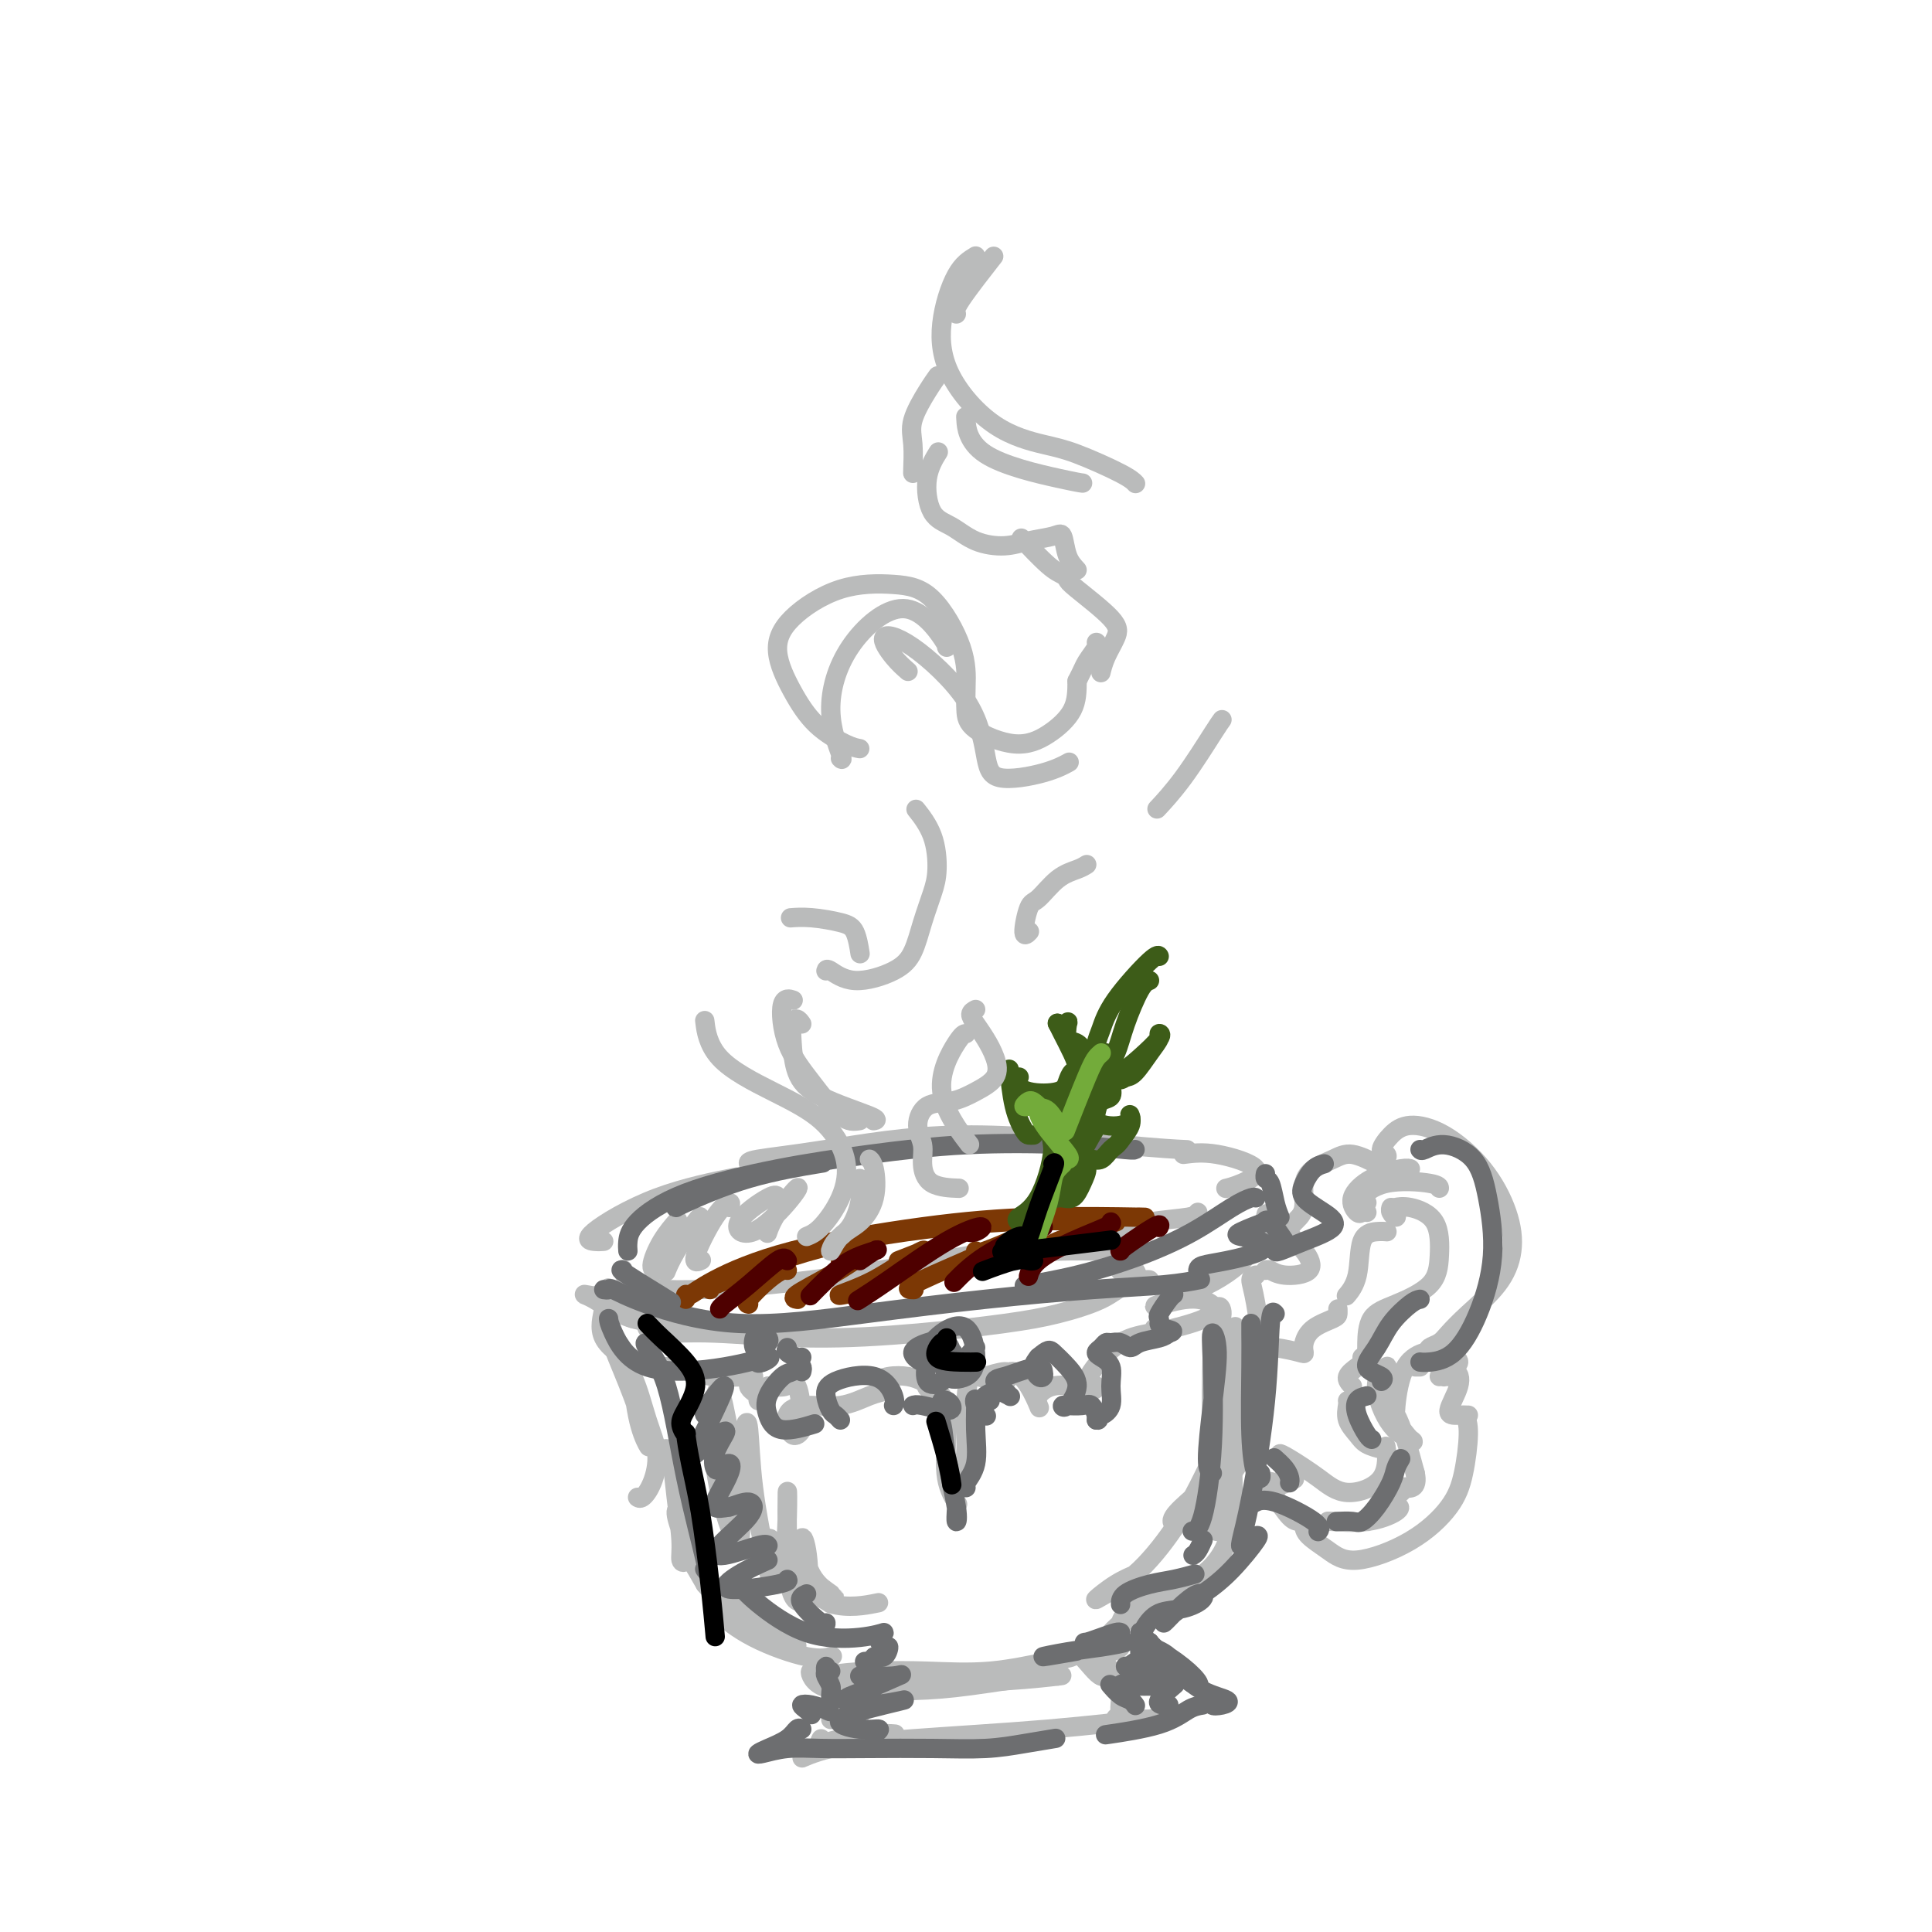<svg viewBox='0 0 400 400' version='1.1' xmlns='http://www.w3.org/2000/svg' xmlns:xlink='http://www.w3.org/1999/xlink'><g fill='none' stroke='rgb(186,187,187)' stroke-width='4' stroke-linecap='round' stroke-linejoin='round'><path d='M129,263c-0.033,-0.162 -0.066,-0.325 0,0c0.066,0.325 0.230,1.137 1,2c0.770,0.863 2.144,1.778 8,2c5.856,0.222 16.192,-0.248 30,-2c13.808,-1.752 31.088,-4.786 38,-6c6.912,-1.214 3.456,-0.607 0,0'/><path d='M125,257c-0.571,0.046 -1.142,0.093 -2,0c-0.858,-0.093 -2.003,-0.324 0,-2c2.003,-1.676 7.155,-4.797 13,-7c5.845,-2.203 12.384,-3.486 15,-4c2.616,-0.514 1.308,-0.257 0,0'/><path d='M155,241c-0.131,-0.301 -0.262,-0.603 2,-1c2.262,-0.397 6.915,-0.891 14,-2c7.085,-1.109 16.600,-2.833 28,-3c11.400,-0.167 24.685,1.224 33,2c8.315,0.776 11.662,0.936 13,1c1.338,0.064 0.669,0.032 0,0'/><path d='M245,239c1.986,-0.257 3.971,-0.514 7,0c3.029,0.514 7.100,1.797 8,3c0.900,1.203 -1.373,2.324 -3,3c-1.627,0.676 -2.608,0.907 -3,1c-0.392,0.093 -0.196,0.046 0,0'/><path d='M248,251c-0.156,0.353 -0.312,0.707 -2,1c-1.688,0.293 -4.907,0.526 -8,1c-3.093,0.474 -6.060,1.189 -8,2c-1.940,0.811 -2.852,1.719 -3,2c-0.148,0.281 0.470,-0.066 2,0c1.530,0.066 3.973,0.543 5,1c1.027,0.457 0.640,0.893 -2,1c-2.640,0.107 -7.532,-0.116 -12,0c-4.468,0.116 -8.511,0.570 -10,1c-1.489,0.430 -0.426,0.837 0,1c0.426,0.163 0.213,0.081 0,0'/><path d='M262,252c0.147,-0.612 0.294,-1.224 0,0c-0.294,1.224 -1.028,4.283 -3,7c-1.972,2.717 -5.182,5.090 -9,7c-3.818,1.910 -8.244,3.356 -10,4c-1.756,0.644 -0.844,0.485 1,0c1.844,-0.485 4.618,-1.295 7,-1c2.382,0.295 4.372,1.695 3,3c-1.372,1.305 -6.106,2.516 -8,3c-1.894,0.484 -0.947,0.242 0,0'/><path d='M124,268c0.452,0.603 0.904,1.205 2,2c1.096,0.795 2.835,1.782 4,2c1.165,0.218 1.755,-0.334 1,-1c-0.755,-0.666 -2.856,-1.446 -5,-2c-2.144,-0.554 -4.331,-0.880 -5,-1c-0.669,-0.120 0.182,-0.032 2,1c1.818,1.032 4.605,3.009 8,4c3.395,0.991 7.399,0.998 9,1c1.601,0.002 0.801,0.001 0,0'/><path d='M126,278c0.004,0.255 0.008,0.509 0,0c-0.008,-0.509 -0.029,-1.783 0,-2c0.029,-0.217 0.107,0.623 1,3c0.893,2.377 2.603,6.293 4,10c1.397,3.707 2.483,7.207 3,9c0.517,1.793 0.465,1.880 0,1c-0.465,-0.880 -1.341,-2.729 -2,-6c-0.659,-3.271 -1.099,-7.966 -2,-11c-0.901,-3.034 -2.261,-4.407 -3,-5c-0.739,-0.593 -0.855,-0.406 0,1c0.855,1.406 2.682,4.030 4,7c1.318,2.970 2.129,6.284 3,9c0.871,2.716 1.802,4.833 2,7c0.198,2.167 -0.339,4.385 -1,6c-0.661,1.615 -1.447,2.627 -2,3c-0.553,0.373 -0.872,0.107 -1,0c-0.128,-0.107 -0.064,-0.053 0,0'/><path d='M138,300c-0.092,-0.049 -0.183,-0.097 0,0c0.183,0.097 0.641,0.340 1,2c0.359,1.660 0.619,4.737 1,8c0.381,3.263 0.883,6.713 1,9c0.117,2.287 -0.149,3.411 0,4c0.149,0.589 0.715,0.642 1,0c0.285,-0.642 0.289,-1.978 0,-3c-0.289,-1.022 -0.872,-1.731 -1,-3c-0.128,-1.269 0.201,-3.097 0,-4c-0.201,-0.903 -0.930,-0.879 -1,0c-0.070,0.879 0.519,2.614 1,4c0.481,1.386 0.856,2.424 1,3c0.144,0.576 0.059,0.690 0,1c-0.059,0.310 -0.093,0.814 0,1c0.093,0.186 0.312,0.053 1,1c0.688,0.947 1.844,2.973 3,5'/><path d='M146,328c2.863,3.616 7.521,5.158 11,7c3.479,1.842 5.779,3.986 7,5c1.221,1.014 1.363,0.899 0,0c-1.363,-0.899 -4.231,-2.584 -7,-4c-2.769,-1.416 -5.438,-2.565 -7,-3c-1.562,-0.435 -2.015,-0.155 -1,1c1.015,1.155 3.499,3.186 7,5c3.501,1.814 8.020,3.411 11,4c2.980,0.589 4.423,0.168 5,0c0.577,-0.168 0.289,-0.084 0,0'/><path d='M260,264c-0.493,0.169 -0.985,0.339 -1,1c-0.015,0.661 0.448,1.815 1,5c0.552,3.185 1.192,8.403 1,13c-0.192,4.597 -1.216,8.574 -2,11c-0.784,2.426 -1.326,3.302 -2,4c-0.674,0.698 -1.478,1.218 -1,-1c0.478,-2.218 2.238,-7.172 3,-11c0.762,-3.828 0.527,-6.529 1,-8c0.473,-1.471 1.655,-1.714 2,0c0.345,1.714 -0.145,5.383 -1,10c-0.855,4.617 -2.074,10.182 -4,14c-1.926,3.818 -4.557,5.889 -7,8c-2.443,2.111 -4.696,4.261 -6,5c-1.304,0.739 -1.658,0.068 -1,-1c0.658,-1.068 2.329,-2.534 4,-4'/><path d='M247,310c1.151,-2.146 2.527,-5.010 3,-6c0.473,-0.990 0.043,-0.105 -1,2c-1.043,2.105 -2.699,5.430 -5,9c-2.301,3.570 -5.246,7.384 -8,10c-2.754,2.616 -5.315,4.035 -7,5c-1.685,0.965 -2.493,1.475 -2,1c0.493,-0.475 2.287,-1.936 4,-3c1.713,-1.064 3.347,-1.733 4,-2c0.653,-0.267 0.327,-0.134 0,0'/><path d='M252,277c-0.136,-0.581 -0.272,-1.161 0,-2c0.272,-0.839 0.953,-1.935 1,-3c0.047,-1.065 -0.539,-2.097 -1,-1c-0.461,1.097 -0.796,4.324 -1,9c-0.204,4.676 -0.276,10.802 0,17c0.276,6.198 0.902,12.470 1,16c0.098,3.530 -0.331,4.319 0,4c0.331,-0.319 1.423,-1.747 2,-7c0.577,-5.253 0.640,-14.333 1,-21c0.360,-6.667 1.015,-10.923 1,-13c-0.015,-2.077 -0.702,-1.977 -1,2c-0.298,3.977 -0.207,11.831 0,19c0.207,7.169 0.530,13.654 0,18c-0.530,4.346 -1.912,6.555 -3,8c-1.088,1.445 -1.882,2.127 -3,3c-1.118,0.873 -2.559,1.936 -4,3'/><path d='M245,329c-2.353,2.692 -3.236,2.424 -5,3c-1.764,0.576 -4.410,1.998 -6,3c-1.590,1.002 -2.123,1.585 -2,1c0.123,-0.585 0.901,-2.337 3,-4c2.099,-1.663 5.518,-3.238 7,-4c1.482,-0.762 1.025,-0.711 0,0c-1.025,0.711 -2.620,2.082 -5,4c-2.380,1.918 -5.547,4.384 -7,6c-1.453,1.616 -1.193,2.381 -1,3c0.193,0.619 0.321,1.093 1,1c0.679,-0.093 1.911,-0.753 2,-1c0.089,-0.247 -0.965,-0.083 -2,0c-1.035,0.083 -2.051,0.084 -2,1c0.051,0.916 1.167,2.747 2,4c0.833,1.253 1.381,1.930 1,2c-0.381,0.070 -1.690,-0.465 -3,-1'/><path d='M228,347c-0.826,-0.125 -2.892,-2.937 -4,-4c-1.108,-1.063 -1.260,-0.376 -2,0c-0.740,0.376 -2.069,0.442 -5,1c-2.931,0.558 -7.464,1.607 -12,2c-4.536,0.393 -9.076,0.130 -13,0c-3.924,-0.130 -7.233,-0.129 -11,0c-3.767,0.129 -7.992,0.385 -9,1c-1.008,0.615 1.202,1.590 4,2c2.798,0.410 6.183,0.254 12,0c5.817,-0.254 14.066,-0.607 20,-1c5.934,-0.393 9.553,-0.827 11,-1c1.447,-0.173 0.724,-0.087 0,0'/><path d='M219,347c-0.376,-0.197 -0.751,-0.395 -4,0c-3.249,0.395 -9.371,1.382 -14,2c-4.629,0.618 -7.763,0.869 -12,1c-4.237,0.131 -9.576,0.144 -13,0c-3.424,-0.144 -4.931,-0.445 -6,-1c-1.069,-0.555 -1.699,-1.365 -2,-2c-0.301,-0.635 -0.273,-1.094 0,-1c0.273,0.094 0.792,0.741 1,1c0.208,0.259 0.104,0.129 0,0'/><path d='M172,355c0.000,0.422 0.000,0.844 0,1c0.000,0.156 0.000,0.044 0,0c0.000,-0.044 0.000,-0.022 0,0'/><path d='M170,360c-0.273,0.506 -0.545,1.011 0,1c0.545,-0.011 1.909,-0.539 4,-1c2.091,-0.461 4.909,-0.855 7,-1c2.091,-0.145 3.455,-0.041 4,0c0.545,0.041 0.273,0.021 0,0'/><path d='M181,360c0.420,-0.153 0.839,-0.306 -1,0c-1.839,0.306 -5.938,1.071 -9,2c-3.062,0.929 -5.087,2.021 -5,2c0.087,-0.021 2.286,-1.154 6,-2c3.714,-0.846 8.943,-1.403 17,-2c8.057,-0.597 18.943,-1.232 28,-2c9.057,-0.768 16.285,-1.668 20,-2c3.715,-0.332 3.919,-0.095 4,0c0.081,0.095 0.041,0.047 0,0'/><path d='M238,356c-1.331,-0.029 -2.662,-0.057 -4,0c-1.338,0.057 -2.684,0.200 -3,0c-0.316,-0.200 0.399,-0.744 1,-1c0.601,-0.256 1.089,-0.223 1,0c-0.089,0.223 -0.755,0.637 -1,0c-0.245,-0.637 -0.070,-2.325 0,-3c0.070,-0.675 0.035,-0.338 0,0'/><path d='M262,263c0.235,-0.118 0.470,-0.237 1,0c0.530,0.237 1.353,0.829 3,1c1.647,0.171 4.116,-0.077 5,-1c0.884,-0.923 0.183,-2.519 -1,-4c-1.183,-1.481 -2.849,-2.848 -3,-4c-0.151,-1.152 1.211,-2.091 2,-3c0.789,-0.909 1.003,-1.790 1,-3c-0.003,-1.210 -0.222,-2.748 0,-4c0.222,-1.252 0.886,-2.216 2,-3c1.114,-0.784 2.677,-1.387 4,-2c1.323,-0.613 2.406,-1.237 4,-1c1.594,0.237 3.698,1.333 5,2c1.302,0.667 1.800,0.905 2,1c0.200,0.095 0.100,0.048 0,0'/><path d='M289,251c0.113,0.506 0.226,1.012 0,1c-0.226,-0.012 -0.792,-0.542 -1,-1c-0.208,-0.458 -0.060,-0.845 0,-1c0.060,-0.155 0.030,-0.077 0,0'/><path d='M287,240c0.153,-0.383 0.305,-0.766 0,-1c-0.305,-0.234 -1.069,-0.321 -1,-1c0.069,-0.679 0.971,-1.952 2,-3c1.029,-1.048 2.186,-1.872 4,-2c1.814,-0.128 4.284,0.438 7,2c2.716,1.562 5.679,4.118 8,7c2.321,2.882 3.999,6.088 5,9c1.001,2.912 1.324,5.529 1,8c-0.324,2.471 -1.295,4.795 -3,7c-1.705,2.205 -4.142,4.292 -6,6c-1.858,1.708 -3.135,3.036 -4,4c-0.865,0.964 -1.317,1.565 -2,2c-0.683,0.435 -1.595,0.704 -2,1c-0.405,0.296 -0.301,0.618 0,1c0.301,0.382 0.800,0.823 1,1c0.200,0.177 0.100,0.088 0,0'/><path d='M300,285c-0.429,-0.017 -0.859,-0.033 -1,0c-0.141,0.033 0.005,0.117 0,0c-0.005,-0.117 -0.163,-0.433 0,-1c0.163,-0.567 0.645,-1.384 1,-2c0.355,-0.616 0.582,-1.032 1,-1c0.418,0.032 1.025,0.511 1,1c-0.025,0.489 -0.684,0.989 -1,1c-0.316,0.011 -0.290,-0.466 -1,0c-0.710,0.466 -2.157,1.876 -2,2c0.157,0.124 1.919,-1.039 3,-1c1.081,0.039 1.483,1.278 1,3c-0.483,1.722 -1.850,3.925 -2,5c-0.150,1.075 0.919,1.020 2,1c1.081,-0.020 2.176,-0.005 2,0c-0.176,0.005 -1.622,0.002 -2,0c-0.378,-0.002 0.311,-0.001 1,0'/><path d='M303,293c0.726,0.664 1.041,1.823 1,4c-0.041,2.177 -0.439,5.373 -1,8c-0.561,2.627 -1.285,4.684 -3,7c-1.715,2.316 -4.421,4.891 -8,7c-3.579,2.109 -8.031,3.752 -11,4c-2.969,0.248 -4.456,-0.901 -6,-2c-1.544,-1.099 -3.146,-2.150 -4,-3c-0.854,-0.850 -0.961,-1.498 -1,-2c-0.039,-0.502 -0.011,-0.858 0,-1c0.011,-0.142 0.006,-0.071 0,0'/><path d='M269,315c-0.578,-0.059 -1.156,-0.118 -2,-1c-0.844,-0.882 -1.954,-2.587 -3,-4c-1.046,-1.413 -2.029,-2.533 -2,-3c0.029,-0.467 1.069,-0.282 2,0c0.931,0.282 1.752,0.662 2,0c0.248,-0.662 -0.077,-2.366 0,-3c0.077,-0.634 0.557,-0.197 1,0c0.443,0.197 0.851,0.156 1,0c0.149,-0.156 0.040,-0.427 0,0c-0.040,0.427 -0.011,1.550 0,2c0.011,0.450 0.006,0.225 0,0'/><path d='M267,304c-0.288,-0.727 -0.577,-1.454 -1,-2c-0.423,-0.546 -0.982,-0.912 -1,-1c-0.018,-0.088 0.503,0.101 2,1c1.497,0.899 3.970,2.507 6,4c2.030,1.493 3.616,2.870 6,3c2.384,0.130 5.567,-0.986 7,-3c1.433,-2.014 1.117,-4.927 1,-6c-0.117,-1.073 -0.033,-0.307 0,0c0.033,0.307 0.017,0.153 0,0'/><path d='M287,300c-0.127,0.071 -0.255,0.142 -1,0c-0.745,-0.142 -2.109,-0.497 -3,-1c-0.891,-0.503 -1.311,-1.154 -2,-2c-0.689,-0.846 -1.649,-1.887 -2,-3c-0.351,-1.113 -0.095,-2.300 0,-3c0.095,-0.700 0.027,-0.914 0,-1c-0.027,-0.086 -0.014,-0.043 0,0'/><path d='M280,287c-0.619,-0.641 -1.238,-1.282 -1,-2c0.238,-0.718 1.332,-1.512 2,-2c0.668,-0.488 0.911,-0.670 1,-1c0.089,-0.330 0.026,-0.809 0,-1c-0.026,-0.191 -0.013,-0.096 0,0'/><path d='M283,281c0.004,-0.330 0.008,-0.659 0,-1c-0.008,-0.341 -0.027,-0.692 0,-2c0.027,-1.308 0.099,-3.571 1,-5c0.901,-1.429 2.632,-2.022 5,-3c2.368,-0.978 5.373,-2.339 7,-4c1.627,-1.661 1.875,-3.622 2,-6c0.125,-2.378 0.126,-5.174 -1,-7c-1.126,-1.826 -3.380,-2.684 -5,-3c-1.620,-0.316 -2.606,-0.090 -3,0c-0.394,0.090 -0.197,0.045 0,0'/><path d='M287,255c0.139,0.012 0.279,0.025 0,0c-0.279,-0.025 -0.975,-0.087 -2,0c-1.025,0.087 -2.378,0.322 -3,2c-0.622,1.678 -0.514,4.798 -1,7c-0.486,2.202 -1.568,3.486 -2,4c-0.432,0.514 -0.216,0.257 0,0'/><path d='M277,271c0.008,0.350 0.016,0.700 0,1c-0.016,0.300 -0.057,0.551 -1,1c-0.943,0.449 -2.789,1.098 -4,2c-1.211,0.902 -1.787,2.059 -2,3c-0.213,0.941 -0.065,1.666 0,2c0.065,0.334 0.045,0.275 -1,0c-1.045,-0.275 -3.117,-0.767 -5,-1c-1.883,-0.233 -3.577,-0.207 -4,0c-0.423,0.207 0.425,0.594 1,1c0.575,0.406 0.879,0.830 1,1c0.121,0.170 0.061,0.085 0,0'/><path d='M232,263c-0.061,0.120 -0.121,0.239 0,0c0.121,-0.239 0.424,-0.837 1,-1c0.576,-0.163 1.424,0.110 2,1c0.576,0.890 0.879,2.397 1,3c0.121,0.603 0.061,0.301 0,0'/><path d='M238,265c-0.064,-0.043 -0.129,-0.086 -1,0c-0.871,0.086 -2.549,0.303 -4,1c-1.451,0.697 -2.674,1.876 -5,3c-2.326,1.124 -5.755,2.192 -9,3c-3.245,0.808 -6.304,1.356 -11,2c-4.696,0.644 -11.027,1.385 -18,2c-6.973,0.615 -14.586,1.103 -22,1c-7.414,-0.103 -14.627,-0.798 -20,-1c-5.373,-0.202 -8.904,0.090 -11,0c-2.096,-0.090 -2.757,-0.563 -3,-1c-0.243,-0.437 -0.070,-0.839 0,-1c0.070,-0.161 0.035,-0.080 0,0'/><path d='M132,273c-0.249,0.077 -0.498,0.153 -1,0c-0.502,-0.153 -1.258,-0.536 -2,-1c-0.742,-0.464 -1.469,-1.010 -2,-2c-0.531,-0.990 -0.866,-2.426 -1,-3c-0.134,-0.574 -0.067,-0.287 0,0'/><path d='M125,268c-0.040,-0.196 -0.080,-0.392 0,0c0.080,0.392 0.279,1.372 0,3c-0.279,1.628 -1.038,3.903 0,6c1.038,2.097 3.871,4.016 7,5c3.129,0.984 6.554,1.035 8,1c1.446,-0.035 0.915,-0.154 1,0c0.085,0.154 0.788,0.583 2,1c1.212,0.417 2.935,0.822 5,1c2.065,0.178 4.472,0.129 6,0c1.528,-0.129 2.175,-0.339 2,0c-0.175,0.339 -1.173,1.226 -1,2c0.173,0.774 1.516,1.434 2,2c0.484,0.566 0.109,1.038 0,1c-0.109,-0.038 0.048,-0.587 0,-1c-0.048,-0.413 -0.299,-0.689 0,-1c0.299,-0.311 1.150,-0.655 2,-1'/><path d='M159,287c4.976,0.573 3.916,-0.494 4,-1c0.084,-0.506 1.312,-0.450 2,1c0.688,1.450 0.835,4.293 1,6c0.165,1.707 0.349,2.277 0,3c-0.349,0.723 -1.230,1.598 -2,1c-0.770,-0.598 -1.429,-2.671 -1,-4c0.429,-1.329 1.944,-1.914 4,-2c2.056,-0.086 4.651,0.328 7,0c2.349,-0.328 4.452,-1.398 6,-2c1.548,-0.602 2.543,-0.737 3,-1c0.457,-0.263 0.377,-0.656 0,-1c-0.377,-0.344 -1.051,-0.639 -1,-1c0.051,-0.361 0.828,-0.787 2,-1c1.172,-0.213 2.739,-0.211 4,0c1.261,0.211 2.218,0.632 3,1c0.782,0.368 1.391,0.684 2,1'/><path d='M193,287c1.133,0.251 -0.533,-0.120 -1,0c-0.467,0.120 0.265,0.733 1,1c0.735,0.267 1.472,0.188 2,1c0.528,0.812 0.846,2.516 1,4c0.154,1.484 0.144,2.748 0,5c-0.144,2.252 -0.423,5.491 0,8c0.423,2.509 1.550,4.288 2,5c0.450,0.712 0.225,0.356 0,0'/><path d='M199,306c0.437,-1.698 0.874,-3.396 1,-6c0.126,-2.604 -0.057,-6.114 0,-9c0.057,-2.886 0.356,-5.149 1,-6c0.644,-0.851 1.633,-0.290 2,0c0.367,0.290 0.111,0.310 1,0c0.889,-0.310 2.923,-0.950 4,-1c1.077,-0.050 1.198,0.492 1,1c-0.198,0.508 -0.715,0.984 -1,1c-0.285,0.016 -0.339,-0.429 0,-1c0.339,-0.571 1.070,-1.269 2,-1c0.930,0.269 2.061,1.504 3,3c0.939,1.496 1.688,3.252 2,4c0.312,0.748 0.187,0.489 0,0c-0.187,-0.489 -0.435,-1.209 0,-2c0.435,-0.791 1.553,-1.655 3,-2c1.447,-0.345 3.224,-0.173 5,0'/><path d='M223,287c2.188,-0.677 3.657,-0.369 4,0c0.343,0.369 -0.441,0.800 -1,1c-0.559,0.200 -0.892,0.170 -1,0c-0.108,-0.170 0.010,-0.480 0,-1c-0.010,-0.520 -0.146,-1.250 1,-3c1.146,-1.750 3.575,-4.521 6,-6c2.425,-1.479 4.845,-1.668 6,-2c1.155,-0.332 1.044,-0.809 1,-1c-0.044,-0.191 -0.022,-0.095 0,0'/></g>
<g fill='none' stroke='rgb(109,110,112)' stroke-width='4' stroke-linecap='round' stroke-linejoin='round'><path d='M134,278c-0.364,-0.041 -0.728,-0.081 0,1c0.728,1.081 2.549,3.284 4,8c1.451,4.716 2.533,11.944 4,19c1.467,7.056 3.318,13.938 4,17c0.682,3.062 0.195,2.303 0,2c-0.195,-0.303 -0.097,-0.152 0,0'/><path d='M153,328c0.849,1.051 1.697,2.101 4,4c2.303,1.899 6.059,4.646 10,6c3.941,1.354 8.065,1.313 11,1c2.935,-0.313 4.680,-0.899 5,-1c0.320,-0.101 -0.783,0.284 -1,1c-0.217,0.716 0.454,1.765 1,2c0.546,0.235 0.967,-0.343 1,0c0.033,0.343 -0.320,1.609 -1,2c-0.680,0.391 -1.685,-0.091 -2,0c-0.315,0.091 0.060,0.756 0,1c-0.060,0.244 -0.555,0.066 -1,0c-0.445,-0.066 -0.842,-0.019 -1,0c-0.158,0.019 -0.079,0.009 0,0'/><path d='M172,346c-0.420,0.139 -0.841,0.278 -1,0c-0.159,-0.278 -0.057,-0.974 0,-1c0.057,-0.026 0.068,0.617 0,1c-0.068,0.383 -0.216,0.506 0,1c0.216,0.494 0.795,1.358 1,2c0.205,0.642 0.036,1.061 0,2c-0.036,0.939 0.060,2.398 0,3c-0.060,0.602 -0.275,0.347 -1,0c-0.725,-0.347 -1.959,-0.786 -3,-1c-1.041,-0.214 -1.887,-0.202 -2,0c-0.113,0.202 0.508,0.593 1,1c0.492,0.407 0.855,0.831 1,1c0.145,0.169 0.073,0.085 0,0'/><path d='M166,358c-0.301,-0.173 -0.602,-0.347 -1,0c-0.398,0.347 -0.891,1.213 -2,2c-1.109,0.787 -2.832,1.493 -4,2c-1.168,0.507 -1.782,0.815 -2,1c-0.218,0.185 -0.040,0.245 1,0c1.040,-0.245 2.943,-0.797 5,-1c2.057,-0.203 4.266,-0.057 7,0c2.734,0.057 5.991,0.026 10,0c4.009,-0.026 8.770,-0.046 13,0c4.230,0.046 7.928,0.157 11,0c3.072,-0.157 5.520,-0.581 8,-1c2.480,-0.419 4.994,-0.834 6,-1c1.006,-0.166 0.503,-0.083 0,0'/><path d='M235,353c0.069,0.099 0.137,0.198 0,0c-0.137,-0.198 -0.480,-0.692 -1,-1c-0.520,-0.308 -1.217,-0.429 -2,-1c-0.783,-0.571 -1.652,-1.592 -2,-2c-0.348,-0.408 -0.174,-0.204 0,0'/><path d='M232,332c0.006,0.172 0.013,0.344 0,0c-0.013,-0.344 -0.045,-1.203 1,-2c1.045,-0.797 3.167,-1.533 5,-2c1.833,-0.467 3.378,-0.664 5,-1c1.622,-0.336 3.321,-0.810 4,-1c0.679,-0.190 0.340,-0.095 0,0'/><path d='M247,322c0.311,-0.200 0.622,-0.400 1,-1c0.378,-0.600 0.822,-1.600 1,-2c0.178,-0.400 0.089,-0.200 0,0'/><path d='M251,305c-0.498,-0.318 -0.995,-0.636 -1,-3c-0.005,-2.364 0.484,-6.773 1,-11c0.516,-4.227 1.061,-8.271 1,-11c-0.061,-2.729 -0.728,-4.143 -1,-4c-0.272,0.143 -0.150,1.842 0,6c0.150,4.158 0.329,10.774 0,17c-0.329,6.226 -1.165,12.061 -2,15c-0.835,2.939 -1.667,2.983 -2,3c-0.333,0.017 -0.166,0.009 0,0'/><path d='M126,273c0.041,0.494 0.082,0.987 1,3c0.918,2.013 2.713,5.545 7,7c4.287,1.455 11.067,0.831 16,0c4.933,-0.831 8.019,-1.871 9,-2c0.981,-0.129 -0.144,0.654 -1,1c-0.856,0.346 -1.443,0.256 -1,0c0.443,-0.256 1.916,-0.679 2,-1c0.084,-0.321 -1.221,-0.541 -2,-1c-0.779,-0.459 -1.032,-1.156 -1,-2c0.032,-0.844 0.349,-1.834 1,-2c0.651,-0.166 1.637,0.494 2,1c0.363,0.506 0.104,0.859 0,1c-0.104,0.141 -0.052,0.071 0,0'/><path d='M163,279c-0.196,0.310 -0.393,0.619 0,1c0.393,0.381 1.375,0.833 2,1c0.625,0.167 0.893,0.048 1,0c0.107,-0.048 0.054,-0.024 0,0'/><path d='M166,284c0.093,-0.394 0.186,-0.787 0,-1c-0.186,-0.213 -0.650,-0.245 -1,0c-0.350,0.245 -0.586,0.768 -1,1c-0.414,0.232 -1.007,0.174 -2,1c-0.993,0.826 -2.388,2.536 -3,4c-0.612,1.464 -0.442,2.681 0,4c0.442,1.319 1.158,2.740 3,3c1.842,0.260 4.812,-0.640 6,-1c1.188,-0.360 0.594,-0.180 0,0'/><path d='M174,294c-0.341,-0.380 -0.682,-0.760 -1,-1c-0.318,-0.240 -0.614,-0.338 -1,-1c-0.386,-0.662 -0.864,-1.886 -1,-3c-0.136,-1.114 0.068,-2.116 2,-3c1.932,-0.884 5.590,-1.649 8,-1c2.410,0.649 3.572,2.713 4,4c0.428,1.287 0.122,1.796 0,2c-0.122,0.204 -0.061,0.102 0,0'/><path d='M189,291c0.315,-0.136 0.630,-0.272 2,0c1.370,0.272 3.794,0.952 5,1c1.206,0.048 1.194,-0.535 1,-1c-0.194,-0.465 -0.571,-0.811 -1,-1c-0.429,-0.189 -0.912,-0.219 -1,0c-0.088,0.219 0.219,0.688 0,1c-0.219,0.312 -0.962,0.468 -1,1c-0.038,0.532 0.631,1.442 1,3c0.369,1.558 0.439,3.766 1,7c0.561,3.234 1.614,7.496 2,10c0.386,2.504 0.104,3.251 0,3c-0.104,-0.251 -0.030,-1.500 0,-2c0.030,-0.500 0.015,-0.250 0,0'/><path d='M200,308c-0.228,-0.132 -0.455,-0.265 0,-1c0.455,-0.735 1.594,-2.074 2,-4c0.406,-1.926 0.081,-4.439 0,-7c-0.081,-2.561 0.083,-5.170 0,-6c-0.083,-0.830 -0.414,0.118 0,1c0.414,0.882 1.573,1.699 2,2c0.427,0.301 0.122,0.086 0,0c-0.122,-0.086 -0.061,-0.043 0,0'/><path d='M205,290c-0.366,0.085 -0.732,0.170 -1,0c-0.268,-0.170 -0.439,-0.595 0,-1c0.439,-0.405 1.489,-0.790 2,-1c0.511,-0.210 0.482,-0.245 1,0c0.518,0.245 1.584,0.770 2,1c0.416,0.230 0.182,0.164 0,0c-0.182,-0.164 -0.311,-0.427 -1,-1c-0.689,-0.573 -1.936,-1.457 -2,-2c-0.064,-0.543 1.055,-0.745 2,-1c0.945,-0.255 1.715,-0.564 3,-1c1.285,-0.436 3.086,-0.998 4,-1c0.914,-0.002 0.941,0.558 1,1c0.059,0.442 0.150,0.768 0,1c-0.150,0.232 -0.540,0.370 -1,0c-0.460,-0.370 -0.988,-1.249 -1,-2c-0.012,-0.751 0.494,-1.376 1,-2'/><path d='M215,281c2.084,-1.753 2.294,-1.636 3,-1c0.706,0.636 1.906,1.792 3,3c1.094,1.208 2.080,2.467 2,4c-0.080,1.533 -1.227,3.339 -2,4c-0.773,0.661 -1.171,0.175 -1,0c0.171,-0.175 0.911,-0.039 1,0c0.089,0.039 -0.474,-0.017 0,0c0.474,0.017 1.983,0.109 3,0c1.017,-0.109 1.540,-0.419 2,0c0.460,0.419 0.855,1.566 1,2c0.145,0.434 0.039,0.155 0,0c-0.039,-0.155 -0.011,-0.187 0,0c0.011,0.187 0.006,0.594 0,1'/><path d='M227,294c0.901,0.218 0.152,-0.736 0,-1c-0.152,-0.264 0.293,0.161 1,0c0.707,-0.161 1.677,-0.908 2,-2c0.323,-1.092 -0.002,-2.530 0,-4c0.002,-1.470 0.329,-2.972 0,-4c-0.329,-1.028 -1.315,-1.582 -2,-2c-0.685,-0.418 -1.067,-0.702 -1,-1c0.067,-0.298 0.585,-0.611 1,-1c0.415,-0.389 0.728,-0.853 1,-1c0.272,-0.147 0.503,0.024 1,0c0.497,-0.024 1.260,-0.244 2,0c0.740,0.244 1.456,0.952 2,1c0.544,0.048 0.916,-0.564 2,-1c1.084,-0.436 2.881,-0.696 4,-1c1.119,-0.304 1.559,-0.652 2,-1'/><path d='M242,276c1.845,-0.471 -0.043,-0.649 -1,-1c-0.957,-0.351 -0.982,-0.875 -1,-1c-0.018,-0.125 -0.029,0.149 0,0c0.029,-0.149 0.099,-0.719 0,-1c-0.099,-0.281 -0.367,-0.271 0,-1c0.367,-0.729 1.368,-2.196 2,-3c0.632,-0.804 0.895,-0.944 1,-1c0.105,-0.056 0.053,-0.028 0,0'/><path d='M125,267c0.412,0.056 0.825,0.111 1,0c0.175,-0.111 0.114,-0.389 1,0c0.886,0.389 2.719,1.446 7,3c4.281,1.554 11.010,3.605 19,4c7.990,0.395 17.242,-0.864 26,-2c8.758,-1.136 17.024,-2.147 25,-3c7.976,-0.853 15.664,-1.548 22,-2c6.336,-0.452 11.321,-0.660 15,-1c3.679,-0.340 6.051,-0.811 7,-1c0.949,-0.189 0.474,-0.094 0,0'/><path d='M248,263c0.061,-0.356 0.122,-0.711 1,-1c0.878,-0.289 2.574,-0.510 5,-1c2.426,-0.490 5.583,-1.249 7,-2c1.417,-0.751 1.094,-1.492 0,-2c-1.094,-0.508 -2.958,-0.781 -4,-1c-1.042,-0.219 -1.263,-0.384 0,-1c1.263,-0.616 4.010,-1.684 5,-2c0.990,-0.316 0.224,0.122 0,0c-0.224,-0.122 0.093,-0.802 1,0c0.907,0.802 2.402,3.086 3,4c0.598,0.914 0.299,0.457 0,0'/><path d='M265,252c-0.340,-0.837 -0.679,-1.675 -1,-3c-0.321,-1.325 -0.622,-3.139 -1,-4c-0.378,-0.861 -0.833,-0.770 -1,-1c-0.167,-0.230 -0.048,-0.780 0,-1c0.048,-0.220 0.024,-0.110 0,0'/><path d='M260,248c-0.146,-0.108 -0.291,-0.216 -1,0c-0.709,0.216 -1.981,0.755 -4,2c-2.019,1.245 -4.784,3.195 -8,5c-3.216,1.805 -6.883,3.463 -11,5c-4.117,1.537 -8.685,2.952 -13,4c-4.315,1.048 -8.376,1.728 -10,2c-1.624,0.272 -0.812,0.136 0,0'/><path d='M130,259c-0.045,-0.539 -0.090,-1.078 0,-2c0.090,-0.922 0.315,-2.226 2,-4c1.685,-1.774 4.830,-4.017 10,-6c5.170,-1.983 12.366,-3.704 19,-5c6.634,-1.296 12.706,-2.165 19,-3c6.294,-0.835 12.811,-1.635 20,-2c7.189,-0.365 15.051,-0.294 21,0c5.949,0.294 9.986,0.810 12,1c2.014,0.190 2.004,0.054 2,0c-0.004,-0.054 -0.002,-0.027 0,0'/></g>
<g fill='none' stroke='rgb(124,56,5)' stroke-width='4' stroke-linecap='round' stroke-linejoin='round'><path d='M142,269c-0.044,-0.475 -0.087,-0.949 0,-1c0.087,-0.051 0.306,0.322 1,0c0.694,-0.322 1.863,-1.340 5,-3c3.137,-1.660 8.241,-3.961 16,-6c7.759,-2.039 18.173,-3.814 27,-5c8.827,-1.186 16.067,-1.782 24,-2c7.933,-0.218 16.559,-0.059 20,0c3.441,0.059 1.697,0.017 1,0c-0.697,-0.017 -0.349,-0.008 0,0'/><path d='M147,267c-0.095,-0.232 -0.190,-0.465 1,-1c1.190,-0.535 3.664,-1.373 8,-3c4.336,-1.627 10.535,-4.044 20,-6c9.465,-1.956 22.197,-3.452 32,-4c9.803,-0.548 16.678,-0.147 20,0c3.322,0.147 3.092,0.042 3,0c-0.092,-0.042 -0.046,-0.021 0,0'/><path d='M163,263c-0.204,-0.113 -0.408,-0.226 -1,0c-0.592,0.226 -1.571,0.793 -3,2c-1.429,1.207 -3.308,3.056 -4,4c-0.692,0.944 -0.198,0.984 0,1c0.198,0.016 0.099,0.008 0,0'/><path d='M174,261c0.494,-0.332 0.987,-0.663 2,-1c1.013,-0.337 2.545,-0.679 2,0c-0.545,0.679 -3.167,2.378 -6,4c-2.833,1.622 -5.878,3.168 -7,4c-1.122,0.832 -0.321,0.952 0,1c0.321,0.048 0.160,0.024 0,0'/><path d='M186,261c2.156,-0.831 4.312,-1.662 5,-2c0.688,-0.338 -0.092,-0.182 -2,1c-1.908,1.182 -4.944,3.389 -8,5c-3.056,1.611 -6.130,2.626 -7,3c-0.870,0.374 0.466,0.107 1,0c0.534,-0.107 0.267,-0.053 0,0'/><path d='M202,259c0.095,0.309 0.191,0.619 2,0c1.809,-0.619 5.333,-2.166 5,-2c-0.333,0.166 -4.522,2.044 -9,4c-4.478,1.956 -9.244,3.988 -11,5c-1.756,1.012 -0.502,1.003 0,1c0.502,-0.003 0.251,-0.002 0,0'/><path d='M216,259c0.786,-0.702 1.571,-1.405 3,-2c1.429,-0.595 3.500,-1.083 4,-1c0.500,0.083 -0.571,0.738 -1,1c-0.429,0.262 -0.214,0.131 0,0'/></g>
<g fill='none' stroke='rgb(78,0,0)' stroke-width='4' stroke-linecap='round' stroke-linejoin='round'><path d='M163,261c-0.309,-0.453 -0.619,-0.906 -2,0c-1.381,0.906 -3.834,3.171 -6,5c-2.166,1.829 -4.045,3.223 -5,4c-0.955,0.777 -0.987,0.936 -1,1c-0.013,0.064 -0.006,0.032 0,0'/><path d='M178,261c1.150,-0.811 2.301,-1.621 3,-2c0.699,-0.379 0.947,-0.325 0,0c-0.947,0.325 -3.089,0.922 -5,2c-1.911,1.078 -3.591,2.636 -5,4c-1.409,1.364 -2.545,2.532 -3,3c-0.455,0.468 -0.227,0.234 0,0'/><path d='M200,255c0.604,0.148 1.209,0.296 2,0c0.791,-0.296 1.770,-1.035 1,-1c-0.770,0.035 -3.289,0.844 -7,3c-3.711,2.156 -8.615,5.657 -12,8c-3.385,2.343 -5.253,3.526 -6,4c-0.747,0.474 -0.374,0.237 0,0'/><path d='M216,254c-0.421,-0.537 -0.842,-1.075 -1,-1c-0.158,0.075 -0.053,0.762 -2,2c-1.947,1.238 -5.947,3.026 -9,5c-3.053,1.974 -5.158,4.136 -6,5c-0.842,0.864 -0.421,0.432 0,0'/><path d='M230,253c0.174,0.180 0.348,0.360 -1,1c-1.348,0.640 -4.217,1.738 -7,3c-2.783,1.262 -5.480,2.686 -7,4c-1.520,1.314 -1.863,2.518 -2,3c-0.137,0.482 -0.069,0.241 0,0'/><path d='M240,254c-0.061,0.113 -0.121,0.226 0,0c0.121,-0.226 0.424,-0.793 -1,0c-1.424,0.793 -4.576,2.944 -6,4c-1.424,1.056 -1.121,1.016 -1,1c0.121,-0.016 0.061,-0.008 0,0'/></g>
<g fill='none' stroke='rgb(61,92,24)' stroke-width='4' stroke-linecap='round' stroke-linejoin='round'><path d='M211,253c-0.354,-0.233 -0.708,-0.466 0,-1c0.708,-0.534 2.478,-1.370 4,-4c1.522,-2.630 2.794,-7.054 3,-10c0.206,-2.946 -0.656,-4.413 -1,-5c-0.344,-0.587 -0.172,-0.293 0,0'/><path d='M214,235c-0.362,0.018 -0.724,0.037 -1,0c-0.276,-0.037 -0.466,-0.129 -1,-1c-0.534,-0.871 -1.411,-2.522 -2,-5c-0.589,-2.478 -0.889,-5.782 -1,-7c-0.111,-1.218 -0.032,-0.348 0,0c0.032,0.348 0.016,0.174 0,0'/><path d='M211,223c-0.595,0.208 -1.190,0.417 -1,1c0.190,0.583 1.166,1.542 3,2c1.834,0.458 4.528,0.416 6,0c1.472,-0.416 1.722,-1.207 2,-2c0.278,-0.793 0.582,-1.589 1,-2c0.418,-0.411 0.949,-0.436 1,-1c0.051,-0.564 -0.378,-1.667 -1,-3c-0.622,-1.333 -1.437,-2.897 -2,-4c-0.563,-1.103 -0.875,-1.744 -1,-2c-0.125,-0.256 -0.062,-0.128 0,0'/><path d='M219,212c-0.084,-0.137 -0.168,-0.275 0,0c0.168,0.275 0.587,0.961 1,1c0.413,0.039 0.821,-0.571 1,-1c0.179,-0.429 0.129,-0.679 0,0c-0.129,0.679 -0.336,2.287 0,3c0.336,0.713 1.214,0.531 2,1c0.786,0.469 1.481,1.588 2,2c0.519,0.412 0.863,0.118 1,0c0.137,-0.118 0.069,-0.059 0,0'/><path d='M227,218c0.000,-0.104 0.000,-0.209 0,0c-0.000,0.209 -0.001,0.730 0,1c0.001,0.270 0.003,0.289 0,0c-0.003,-0.289 -0.010,-0.887 0,-1c0.010,-0.113 0.037,0.260 0,0c-0.037,-0.260 -0.140,-1.152 0,-2c0.140,-0.848 0.521,-1.653 1,-3c0.479,-1.347 1.056,-3.237 3,-6c1.944,-2.763 5.254,-6.398 7,-8c1.746,-1.602 1.927,-1.172 2,-1c0.073,0.172 0.036,0.086 0,0'/><path d='M238,203c-0.552,0.212 -1.104,0.425 -2,2c-0.896,1.575 -2.136,4.513 -3,7c-0.864,2.487 -1.353,4.523 -2,6c-0.647,1.477 -1.453,2.395 -2,3c-0.547,0.605 -0.836,0.896 -1,1c-0.164,0.104 -0.205,0.020 0,0c0.205,-0.020 0.655,0.023 1,0c0.345,-0.023 0.586,-0.112 1,0c0.414,0.112 1.002,0.424 2,0c0.998,-0.424 2.406,-1.584 4,-3c1.594,-1.416 3.374,-3.087 4,-4c0.626,-0.913 0.099,-1.068 0,-1c-0.099,0.068 0.231,0.358 0,1c-0.231,0.642 -1.024,1.634 -2,3c-0.976,1.366 -2.136,3.104 -3,4c-0.864,0.896 -1.432,0.948 -2,1'/><path d='M233,223c-1.477,1.185 -1.670,0.148 -2,0c-0.330,-0.148 -0.796,0.593 -1,1c-0.204,0.407 -0.147,0.480 0,1c0.147,0.520 0.384,1.488 0,2c-0.384,0.512 -1.390,0.569 -2,1c-0.610,0.431 -0.825,1.237 -1,2c-0.175,0.763 -0.310,1.483 0,2c0.310,0.517 1.063,0.831 2,1c0.937,0.169 2.056,0.194 3,0c0.944,-0.194 1.711,-0.607 2,-1c0.289,-0.393 0.098,-0.765 0,-1c-0.098,-0.235 -0.103,-0.332 0,0c0.103,0.332 0.315,1.095 0,2c-0.315,0.905 -1.158,1.953 -2,3'/><path d='M232,236c-0.670,1.105 -1.346,1.367 -2,2c-0.654,0.633 -1.287,1.637 -2,2c-0.713,0.363 -1.507,0.085 -2,0c-0.493,-0.085 -0.684,0.024 -1,0c-0.316,-0.024 -0.755,-0.181 -1,0c-0.245,0.181 -0.294,0.698 0,1c0.294,0.302 0.931,0.387 1,1c0.069,0.613 -0.430,1.753 -1,3c-0.570,1.247 -1.209,2.602 -2,3c-0.791,0.398 -1.732,-0.159 -3,0c-1.268,0.159 -2.862,1.035 -4,2c-1.138,0.965 -1.819,2.018 -2,3c-0.181,0.982 0.137,1.892 0,3c-0.137,1.108 -0.729,2.414 -1,3c-0.271,0.586 -0.220,0.453 0,0c0.220,-0.453 0.610,-1.227 1,-2'/><path d='M213,257c-0.066,-0.025 0.768,-3.587 2,-7c1.232,-3.413 2.863,-6.677 4,-10c1.137,-3.323 1.780,-6.704 2,-9c0.220,-2.296 0.017,-3.508 0,-4c-0.017,-0.492 0.154,-0.265 0,0c-0.154,0.265 -0.632,0.566 -1,2c-0.368,1.434 -0.627,3.999 -1,6c-0.373,2.001 -0.859,3.437 -1,4c-0.141,0.563 0.064,0.254 0,-1c-0.064,-1.254 -0.397,-3.453 -1,-5c-0.603,-1.547 -1.475,-2.442 -2,-3c-0.525,-0.558 -0.704,-0.779 -1,-1c-0.296,-0.221 -0.708,-0.441 0,0c0.708,0.441 2.537,1.542 4,2c1.463,0.458 2.561,0.274 3,0c0.439,-0.274 0.220,-0.637 0,-1'/><path d='M221,230c0.617,-0.303 -0.840,-1.061 -2,-1c-1.160,0.061 -2.022,0.941 -2,2c0.022,1.059 0.927,2.298 2,2c1.073,-0.298 2.312,-2.134 4,-4c1.688,-1.866 3.825,-3.763 5,-6c1.175,-2.237 1.388,-4.815 1,-5c-0.388,-0.185 -1.378,2.023 -3,5c-1.622,2.977 -3.876,6.722 -5,10c-1.124,3.278 -1.119,6.088 -1,7c0.119,0.912 0.353,-0.075 1,-2c0.647,-1.925 1.709,-4.788 3,-7c1.291,-2.212 2.813,-3.772 3,-4c0.187,-0.228 -0.960,0.877 -2,3c-1.040,2.123 -1.972,5.264 -3,8c-1.028,2.736 -2.151,5.067 -2,5c0.151,-0.067 1.575,-2.534 3,-5'/><path d='M223,238c1.380,-1.937 3.331,-4.278 4,-5c0.669,-0.722 0.056,0.175 -1,2c-1.056,1.825 -2.554,4.578 -4,7c-1.446,2.422 -2.841,4.513 -3,5c-0.159,0.487 0.917,-0.631 2,-2c1.083,-1.369 2.172,-2.988 3,-4c0.828,-1.012 1.395,-1.416 1,-1c-0.395,0.416 -1.752,1.653 -4,4c-2.248,2.347 -5.387,5.806 -8,9c-2.613,3.194 -4.700,6.124 -5,7c-0.300,0.876 1.189,-0.303 2,-1c0.811,-0.697 0.946,-0.914 1,-1c0.054,-0.086 0.027,-0.043 0,0'/></g>
<g fill='none' stroke='rgb(115,171,58)' stroke-width='4' stroke-linecap='round' stroke-linejoin='round'><path d='M228,218c-0.315,0.268 -0.631,0.536 -1,1c-0.369,0.464 -0.792,1.125 -2,4c-1.208,2.875 -3.202,7.964 -4,10c-0.798,2.036 -0.399,1.018 0,0'/><path d='M213,229c-0.508,0.111 -1.016,0.221 -1,0c0.016,-0.221 0.556,-0.774 1,-1c0.444,-0.226 0.793,-0.124 2,1c1.207,1.124 3.271,3.269 4,4c0.729,0.731 0.122,0.049 0,0c-0.122,-0.049 0.241,0.537 0,0c-0.241,-0.537 -1.088,-2.196 -2,-3c-0.912,-0.804 -1.891,-0.751 -2,0c-0.109,0.751 0.651,2.201 2,4c1.349,1.799 3.286,3.946 4,5c0.714,1.054 0.204,1.015 0,1c-0.204,-0.015 -0.102,-0.008 0,0'/><path d='M220,241c-0.324,0.300 -0.648,0.600 -1,1c-0.352,0.400 -0.734,0.901 -1,2c-0.266,1.099 -0.418,2.796 -1,5c-0.582,2.204 -1.595,4.915 -2,6c-0.405,1.085 -0.203,0.542 0,0'/></g>
<g fill='none' stroke='rgb(0,0,0)' stroke-width='4' stroke-linecap='round' stroke-linejoin='round'><path d='M218,241c0.287,-0.309 0.574,-0.619 0,1c-0.574,1.619 -2.010,5.166 -3,8c-0.990,2.834 -1.536,4.955 -2,6c-0.464,1.045 -0.847,1.013 -1,1c-0.153,-0.013 -0.077,-0.006 0,0'/><path d='M212,256c-0.226,-0.081 -0.452,-0.162 -1,0c-0.548,0.162 -1.418,0.565 -2,1c-0.582,0.435 -0.878,0.900 -1,1c-0.122,0.100 -0.071,-0.165 1,0c1.071,0.165 3.163,0.762 4,1c0.837,0.238 0.418,0.119 0,0'/><path d='M214,261c-0.265,0.061 -0.530,0.121 -1,0c-0.470,-0.121 -1.147,-0.424 -3,0c-1.853,0.424 -4.884,1.576 -6,2c-1.116,0.424 -0.319,0.121 0,0c0.319,-0.121 0.159,-0.061 0,0'/><path d='M212,259c-0.128,0.016 -0.255,0.032 -1,0c-0.745,-0.032 -2.107,-0.112 -3,0c-0.893,0.112 -1.317,0.415 3,0c4.317,-0.415 13.376,-1.547 17,-2c3.624,-0.453 1.812,-0.226 0,0'/></g>
<g fill='none' stroke='rgb(186,187,187)' stroke-width='4' stroke-linecap='round' stroke-linejoin='round'><path d='M167,256c0.870,-0.354 1.740,-0.707 3,-2c1.260,-1.293 2.909,-3.525 4,-6c1.091,-2.475 1.623,-5.193 1,-8c-0.623,-2.807 -2.402,-5.702 -5,-8c-2.598,-2.298 -6.016,-3.997 -10,-6c-3.984,-2.003 -8.534,-4.308 -11,-7c-2.466,-2.692 -2.847,-5.769 -3,-7c-0.153,-1.231 -0.076,-0.615 0,0'/><path d='M164,190c-0.293,0.023 -0.586,0.045 0,0c0.586,-0.045 2.052,-0.159 4,0c1.948,0.159 4.378,0.589 6,1c1.622,0.411 2.437,0.803 3,2c0.563,1.197 0.875,3.199 1,4c0.125,0.801 0.062,0.400 0,0'/><path d='M171,201c0.070,-0.265 0.140,-0.530 1,0c0.860,0.530 2.510,1.853 5,2c2.490,0.147 5.820,-0.884 8,-2c2.180,-1.116 3.210,-2.317 4,-4c0.790,-1.683 1.339,-3.849 2,-6c0.661,-2.151 1.434,-4.286 2,-6c0.566,-1.714 0.925,-3.006 1,-5c0.075,-1.994 -0.134,-4.691 -1,-7c-0.866,-2.309 -2.390,-4.231 -3,-5c-0.610,-0.769 -0.305,-0.384 0,0'/><path d='M178,155c-0.714,-0.129 -1.427,-0.258 -3,-1c-1.573,-0.742 -4.005,-2.097 -6,-4c-1.995,-1.903 -3.555,-4.353 -5,-7c-1.445,-2.647 -2.777,-5.491 -3,-8c-0.223,-2.509 0.662,-4.684 3,-7c2.338,-2.316 6.129,-4.774 10,-6c3.871,-1.226 7.822,-1.220 11,-1c3.178,0.220 5.585,0.656 8,3c2.415,2.344 4.840,6.598 6,10c1.160,3.402 1.057,5.951 1,8c-0.057,2.049 -0.068,3.596 0,5c0.068,1.404 0.214,2.663 2,4c1.786,1.337 5.211,2.750 8,3c2.789,0.250 4.943,-0.663 7,-2c2.057,-1.337 4.016,-3.096 5,-5c0.984,-1.904 0.992,-3.952 1,-6'/><path d='M223,141c1.260,-2.442 1.410,-3.046 2,-4c0.590,-0.954 1.620,-2.257 2,-3c0.380,-0.743 0.108,-0.927 0,-1c-0.108,-0.073 -0.054,-0.037 0,0'/><path d='M223,118c-0.760,-0.821 -1.520,-1.641 -2,-3c-0.480,-1.359 -0.679,-3.255 -1,-4c-0.321,-0.745 -0.763,-0.339 -2,0c-1.237,0.339 -3.269,0.611 -5,1c-1.731,0.389 -3.159,0.896 -5,1c-1.841,0.104 -4.094,-0.193 -6,-1c-1.906,-0.807 -3.467,-2.122 -5,-3c-1.533,-0.878 -3.040,-1.318 -4,-3c-0.960,-1.682 -1.374,-4.607 -1,-7c0.374,-2.393 1.535,-4.255 2,-5c0.465,-0.745 0.232,-0.372 0,0'/><path d='M198,65c-0.244,-0.378 -0.489,-0.756 1,-3c1.489,-2.244 4.711,-6.356 6,-8c1.289,-1.644 0.644,-0.822 0,0'/><path d='M202,53c-1.344,0.819 -2.689,1.637 -4,4c-1.311,2.363 -2.589,6.269 -3,10c-0.411,3.731 0.047,7.286 2,11c1.953,3.714 5.403,7.587 9,10c3.597,2.413 7.342,3.365 10,4c2.658,0.635 4.228,0.954 7,2c2.772,1.046 6.746,2.820 9,4c2.254,1.180 2.787,1.766 3,2c0.213,0.234 0.107,0.117 0,0'/><path d='M253,149c-0.315,0.429 -0.631,0.857 -2,3c-1.369,2.143 -3.792,6.000 -6,9c-2.208,3.000 -4.202,5.143 -5,6c-0.798,0.857 -0.399,0.429 0,0'/><path d='M225,179c-0.500,0.312 -1.000,0.624 -2,1c-1.000,0.376 -2.499,0.815 -4,2c-1.501,1.185 -3.004,3.116 -4,4c-0.996,0.884 -1.483,0.722 -2,2c-0.517,1.278 -1.062,3.998 -1,5c0.062,1.002 0.732,0.286 1,0c0.268,-0.286 0.134,-0.143 0,0'/><path d='M202,209c-0.490,0.262 -0.979,0.524 -1,1c-0.021,0.476 0.428,1.166 1,2c0.572,0.834 1.267,1.810 2,3c0.733,1.190 1.504,2.592 2,4c0.496,1.408 0.716,2.820 0,4c-0.716,1.180 -2.370,2.128 -4,3c-1.630,0.872 -3.236,1.667 -5,2c-1.764,0.333 -3.685,0.205 -5,1c-1.315,0.795 -2.022,2.514 -2,4c0.022,1.486 0.774,2.738 1,4c0.226,1.262 -0.073,2.534 0,4c0.073,1.466 0.520,3.125 2,4c1.480,0.875 3.994,0.964 5,1c1.006,0.036 0.503,0.018 0,0'/><path d='M166,212c-0.312,-0.455 -0.625,-0.909 -1,-1c-0.375,-0.091 -0.814,0.182 -1,1c-0.186,0.818 -0.120,2.181 0,4c0.120,1.819 0.295,4.095 1,6c0.705,1.905 1.942,3.438 5,5c3.058,1.562 7.939,3.151 10,4c2.061,0.849 1.303,0.957 1,1c-0.303,0.043 -0.152,0.022 0,0'/><path d='M178,232c-1.150,0.190 -2.301,0.380 -4,-1c-1.699,-1.380 -3.947,-4.331 -6,-7c-2.053,-2.669 -3.911,-5.056 -5,-8c-1.089,-2.944 -1.409,-6.447 -1,-8c0.409,-1.553 1.545,-1.158 2,-1c0.455,0.158 0.227,0.079 0,0'/><path d='M178,244c-0.039,0.639 -0.078,1.277 0,2c0.078,0.723 0.274,1.529 0,3c-0.274,1.471 -1.018,3.605 -2,5c-0.982,1.395 -2.203,2.049 -3,3c-0.797,0.951 -1.169,2.200 -1,2c0.169,-0.200 0.879,-1.847 2,-3c1.121,-1.153 2.654,-1.812 4,-3c1.346,-1.188 2.505,-2.906 3,-5c0.495,-2.094 0.326,-4.564 0,-6c-0.326,-1.436 -0.807,-1.839 -1,-2c-0.193,-0.161 -0.096,-0.081 0,0'/><path d='M174,157c0.275,0.279 0.551,0.558 0,-1c-0.551,-1.558 -1.927,-4.953 -2,-9c-0.073,-4.047 1.157,-8.745 4,-13c2.843,-4.255 7.298,-8.068 11,-8c3.702,0.068 6.651,4.018 8,6c1.349,1.982 1.100,1.995 1,2c-0.100,0.005 -0.050,0.003 0,0'/><path d='M188,139c-0.941,-0.823 -1.881,-1.645 -3,-3c-1.119,-1.355 -2.415,-3.241 -2,-4c0.415,-0.759 2.543,-0.391 6,2c3.457,2.391 8.244,6.805 11,11c2.756,4.195 3.482,8.171 4,11c0.518,2.829 0.830,4.511 3,5c2.170,0.489 6.200,-0.214 9,-1c2.800,-0.786 4.372,-1.653 5,-2c0.628,-0.347 0.314,-0.173 0,0'/><path d='M228,139c-0.059,0.239 -0.117,0.478 0,0c0.117,-0.478 0.410,-1.672 1,-3c0.590,-1.328 1.476,-2.790 2,-4c0.524,-1.210 0.684,-2.169 -1,-4c-1.684,-1.831 -5.212,-4.533 -7,-6c-1.788,-1.467 -1.835,-1.697 -2,-2c-0.165,-0.303 -0.446,-0.679 -1,-1c-0.554,-0.321 -1.380,-0.586 -3,-2c-1.620,-1.414 -4.034,-3.975 -5,-5c-0.966,-1.025 -0.483,-0.512 0,0'/><path d='M189,98c-0.020,0.034 -0.040,0.068 0,-1c0.040,-1.068 0.141,-3.239 0,-5c-0.141,-1.761 -0.522,-3.111 0,-5c0.522,-1.889 1.948,-4.316 3,-6c1.052,-1.684 1.729,-2.624 2,-3c0.271,-0.376 0.135,-0.188 0,0'/><path d='M200,87c-0.038,-0.649 -0.077,-1.298 0,0c0.077,1.298 0.268,4.544 4,7c3.732,2.456 11.005,4.123 15,5c3.995,0.877 4.713,0.965 5,1c0.287,0.035 0.144,0.018 0,0'/><path d='M200,214c-0.357,0.012 -0.714,0.024 -2,2c-1.286,1.976 -3.500,5.917 -3,10c0.500,4.083 3.714,8.310 5,10c1.286,1.690 0.643,0.845 0,0'/><path d='M149,289c-0.098,-0.585 -0.197,-1.170 0,1c0.197,2.170 0.688,7.095 1,12c0.312,4.905 0.445,9.788 1,13c0.555,3.212 1.533,4.751 2,4c0.467,-0.751 0.424,-3.794 0,-8c-0.424,-4.206 -1.229,-9.576 -2,-14c-0.771,-4.424 -1.509,-7.902 -2,-9c-0.491,-1.098 -0.735,0.185 -1,3c-0.265,2.815 -0.552,7.161 0,12c0.552,4.839 1.941,10.171 3,13c1.059,2.829 1.788,3.154 2,2c0.212,-1.154 -0.092,-3.787 0,-8c0.092,-4.213 0.581,-10.006 1,-13c0.419,-2.994 0.767,-3.191 1,-1c0.233,2.191 0.352,6.769 1,12c0.648,5.231 1.824,11.116 3,17'/><path d='M159,325c1.393,4.886 2.374,3.103 3,0c0.626,-3.103 0.897,-7.524 1,-11c0.103,-3.476 0.039,-6.005 0,-5c-0.039,1.005 -0.054,5.545 0,10c0.054,4.455 0.176,8.824 1,11c0.824,2.176 2.350,2.159 3,0c0.650,-2.159 0.423,-6.461 0,-9c-0.423,-2.539 -1.041,-3.317 -1,-2c0.041,1.317 0.740,4.729 2,7c1.260,2.271 3.079,3.403 4,4c0.921,0.597 0.944,0.660 0,0c-0.944,-0.660 -2.855,-2.044 -5,-4c-2.145,-1.956 -4.523,-4.483 -6,-6c-1.477,-1.517 -2.051,-2.024 -2,-1c0.051,1.024 0.729,3.578 3,6c2.271,2.422 6.136,4.711 10,7'/><path d='M172,332c3.556,1.089 7.444,0.311 9,0c1.556,-0.311 0.778,-0.156 0,0'/><path d='M178,355c-0.735,0.069 -1.470,0.137 -2,0c-0.530,-0.137 -0.854,-0.481 0,-1c0.854,-0.519 2.888,-1.215 5,-2c2.112,-0.785 4.304,-1.661 4,-2c-0.304,-0.339 -3.102,-0.142 -5,1c-1.898,1.142 -2.896,3.231 -3,4c-0.104,0.769 0.684,0.220 1,0c0.316,-0.220 0.158,-0.110 0,0'/><path d='M283,251c-0.360,-0.063 -0.721,-0.126 -1,0c-0.279,0.126 -0.477,0.440 -1,0c-0.523,-0.440 -1.369,-1.634 -1,-3c0.369,-1.366 1.955,-2.902 4,-4c2.045,-1.098 4.551,-1.757 6,-2c1.449,-0.243 1.843,-0.069 2,0c0.157,0.069 0.079,0.035 0,0'/><path d='M283,249c-0.732,-0.091 -1.464,-0.182 -1,-1c0.464,-0.818 2.124,-2.364 5,-3c2.876,-0.636 6.967,-0.364 9,0c2.033,0.364 2.010,0.818 2,1c-0.010,0.182 -0.005,0.091 0,0'/><path d='M293,283c0.417,0.000 0.833,0.000 1,0c0.167,0.000 0.083,0.000 0,0'/><path d='M296,280c-0.030,-0.129 -0.060,-0.257 -1,0c-0.940,0.257 -2.790,0.901 -4,3c-1.210,2.099 -1.779,5.653 -2,8c-0.221,2.347 -0.095,3.488 0,4c0.095,0.512 0.160,0.394 0,0c-0.160,-0.394 -0.543,-1.063 -1,-3c-0.457,-1.937 -0.988,-5.143 -1,-7c-0.012,-1.857 0.493,-2.364 0,-2c-0.493,0.364 -1.985,1.601 -2,4c-0.015,2.399 1.448,5.960 3,8c1.552,2.040 3.192,2.560 4,3c0.808,0.440 0.783,0.800 0,0c-0.783,-0.800 -2.323,-2.761 -3,-4c-0.677,-1.239 -0.490,-1.757 0,-1c0.490,0.757 1.283,2.788 2,5c0.717,2.212 1.359,4.606 2,7'/><path d='M293,305c0.767,3.480 -1.316,3.182 -2,3c-0.684,-0.182 0.031,-0.246 0,0c-0.031,0.246 -0.807,0.804 -2,2c-1.193,1.196 -2.803,3.030 -4,4c-1.197,0.970 -1.983,1.077 -2,1c-0.017,-0.077 0.734,-0.336 2,-1c1.266,-0.664 3.047,-1.733 4,-2c0.953,-0.267 1.079,0.268 0,1c-1.079,0.732 -3.361,1.660 -6,2c-2.639,0.340 -5.634,0.092 -7,0c-1.366,-0.092 -1.105,-0.026 -1,0c0.105,0.026 0.052,0.013 0,0'/><path d='M140,253c0.271,-0.309 0.542,-0.619 0,0c-0.542,0.619 -1.898,2.166 -3,4c-1.102,1.834 -1.951,3.955 -2,5c-0.049,1.045 0.700,1.013 1,1c0.300,-0.013 0.150,-0.006 0,0'/><path d='M145,252c-0.030,-0.137 -0.060,-0.274 -1,1c-0.940,1.274 -2.792,3.958 -4,6c-1.208,2.042 -1.774,3.440 -2,4c-0.226,0.560 -0.113,0.280 0,0'/><path d='M151,250c0.211,-0.528 0.421,-1.056 0,-1c-0.421,0.056 -1.474,0.695 -3,3c-1.526,2.305 -3.526,6.274 -4,8c-0.474,1.726 0.579,1.207 1,1c0.421,-0.207 0.211,-0.104 0,0'/><path d='M161,248c-0.125,-0.466 -0.251,-0.931 -2,0c-1.749,0.931 -5.123,3.259 -6,5c-0.877,1.741 0.742,2.894 3,2c2.258,-0.894 5.155,-3.836 7,-6c1.845,-2.164 2.639,-3.549 2,-3c-0.639,0.549 -2.710,3.032 -4,5c-1.290,1.968 -1.797,3.419 -2,4c-0.203,0.581 -0.101,0.290 0,0'/></g>
<g fill='none' stroke='rgb(109,110,112)' stroke-width='4' stroke-linecap='round' stroke-linejoin='round'><path d='M140,250c-0.208,0.054 -0.417,0.107 2,-1c2.417,-1.107 7.458,-3.375 13,-5c5.542,-1.625 11.583,-2.607 14,-3c2.417,-0.393 1.208,-0.196 0,0'/><path d='M129,263c-0.467,-0.133 -0.933,-0.267 1,1c1.933,1.267 6.267,3.933 8,5c1.733,1.067 0.867,0.533 0,0'/><path d='M264,259c0.046,0.155 0.093,0.309 1,0c0.907,-0.309 2.676,-1.083 5,-2c2.324,-0.917 5.203,-1.979 6,-3c0.797,-1.021 -0.486,-2.000 -2,-3c-1.514,-1.000 -3.257,-2.019 -4,-3c-0.743,-0.981 -0.486,-1.923 0,-3c0.486,-1.077 1.203,-2.289 2,-3c0.797,-0.711 1.676,-0.922 2,-1c0.324,-0.078 0.093,-0.022 0,0c-0.093,0.022 -0.046,0.011 0,0'/><path d='M294,238c0.131,0.160 0.261,0.319 1,0c0.739,-0.319 2.085,-1.117 4,-1c1.915,0.117 4.397,1.148 6,3c1.603,1.852 2.325,4.524 3,8c0.675,3.476 1.301,7.754 1,12c-0.301,4.246 -1.531,8.458 -3,12c-1.469,3.542 -3.177,6.413 -5,8c-1.823,1.587 -3.760,1.889 -5,2c-1.240,0.111 -1.783,0.032 -2,0c-0.217,-0.032 -0.109,-0.016 0,0'/><path d='M294,269c-0.461,0.093 -0.921,0.185 -2,1c-1.079,0.815 -2.776,2.352 -4,4c-1.224,1.648 -1.974,3.409 -3,5c-1.026,1.591 -2.326,3.014 -2,4c0.326,0.986 2.280,1.535 3,2c0.720,0.465 0.206,0.847 0,1c-0.206,0.153 -0.103,0.076 0,0'/><path d='M283,289c-0.793,0.196 -1.585,0.392 -2,1c-0.415,0.608 -0.451,1.627 0,3c0.451,1.373 1.391,3.100 2,4c0.609,0.900 0.888,0.971 1,1c0.112,0.029 0.056,0.014 0,0'/><path d='M290,302c-0.379,0.633 -0.757,1.266 -1,2c-0.243,0.734 -0.349,1.570 -1,3c-0.651,1.430 -1.846,3.455 -3,5c-1.154,1.545 -2.268,2.610 -3,3c-0.732,0.390 -1.082,0.105 -2,0c-0.918,-0.105 -2.405,-0.030 -3,0c-0.595,0.030 -0.297,0.015 0,0'/><path d='M267,307c0.053,-0.257 0.105,-0.514 0,-1c-0.105,-0.486 -0.368,-1.203 -1,-2c-0.632,-0.797 -1.632,-1.676 -2,-2c-0.368,-0.324 -0.105,-0.093 0,0c0.105,0.093 0.053,0.046 0,0'/><path d='M260,311c-0.219,0.105 -0.437,0.211 0,0c0.437,-0.211 1.530,-0.737 4,0c2.470,0.737 6.319,2.737 8,4c1.681,1.263 1.195,1.789 1,2c-0.195,0.211 -0.097,0.105 0,0'/><path d='M259,275c0.002,-0.534 0.003,-1.068 0,-1c-0.003,0.068 -0.011,0.737 0,2c0.011,1.263 0.041,3.119 0,7c-0.041,3.881 -0.155,9.786 0,14c0.155,4.214 0.578,6.738 1,8c0.422,1.262 0.845,1.263 1,1c0.155,-0.263 0.044,-0.789 0,-1c-0.044,-0.211 -0.022,-0.105 0,0'/><path d='M264,272c-0.384,-0.430 -0.768,-0.860 -1,2c-0.232,2.860 -0.311,9.011 -1,16c-0.689,6.989 -1.989,14.815 -3,20c-1.011,5.185 -1.735,7.730 -2,9c-0.265,1.270 -0.071,1.265 0,1c0.071,-0.265 0.020,-0.790 0,-1c-0.020,-0.210 -0.010,-0.105 0,0'/><path d='M260,318c0.427,-0.132 0.855,-0.264 0,1c-0.855,1.264 -2.992,3.924 -5,6c-2.008,2.076 -3.888,3.567 -6,5c-2.112,1.433 -4.458,2.806 -6,4c-1.542,1.194 -2.280,2.208 -2,2c0.280,-0.208 1.579,-1.638 3,-3c1.421,-1.362 2.963,-2.657 4,-3c1.037,-0.343 1.570,0.267 1,1c-0.570,0.733 -2.244,1.590 -4,2c-1.756,0.410 -3.596,0.373 -5,1c-1.404,0.627 -2.373,1.918 -3,3c-0.627,1.082 -0.914,1.956 -1,3c-0.086,1.044 0.028,2.259 0,3c-0.028,0.741 -0.200,1.007 0,1c0.200,-0.007 0.771,-0.288 1,-1c0.229,-0.712 0.114,-1.856 0,-3'/><path d='M237,340c-0.125,-0.920 -0.938,-1.721 -1,-2c-0.062,-0.279 0.626,-0.037 1,1c0.374,1.037 0.433,2.871 1,5c0.567,2.129 1.641,4.555 2,5c0.359,0.445 0.004,-1.092 0,-2c-0.004,-0.908 0.343,-1.187 0,-2c-0.343,-0.813 -1.377,-2.160 -2,-3c-0.623,-0.840 -0.836,-1.172 0,-1c0.836,0.172 2.722,0.847 4,2c1.278,1.153 1.949,2.785 3,4c1.051,1.215 2.483,2.013 3,2c0.517,-0.013 0.118,-0.839 -1,-2c-1.118,-1.161 -2.955,-2.659 -5,-4c-2.045,-1.341 -4.299,-2.526 -5,-3c-0.701,-0.474 0.149,-0.237 1,0'/><path d='M238,340c-0.696,-0.535 2.565,2.628 5,5c2.435,2.372 4.043,3.952 6,5c1.957,1.048 4.262,1.563 5,2c0.738,0.438 -0.091,0.798 -1,1c-0.909,0.202 -1.899,0.247 -2,0c-0.101,-0.247 0.685,-0.785 1,-1c0.315,-0.215 0.157,-0.108 0,0'/><path d='M249,353c-0.887,0.143 -1.774,0.286 -3,1c-1.226,0.714 -2.792,2.000 -6,3c-3.208,1.000 -8.060,1.714 -10,2c-1.940,0.286 -0.970,0.143 0,0'/><path d='M232,338c-0.168,-0.083 -0.336,-0.166 -1,0c-0.664,0.166 -1.823,0.579 -3,1c-1.177,0.421 -2.371,0.848 -3,1c-0.629,0.152 -0.692,0.029 0,0c0.692,-0.029 2.140,0.035 4,0c1.860,-0.035 4.132,-0.171 4,0c-0.132,0.171 -2.668,0.648 -5,1c-2.332,0.352 -4.460,0.579 -7,1c-2.540,0.421 -5.492,1.036 -5,1c0.492,-0.036 4.426,-0.725 6,-1c1.574,-0.275 0.787,-0.138 0,0'/><path d='M235,345c-0.283,0.011 -0.567,0.021 -1,0c-0.433,-0.021 -1.016,-0.075 -1,0c0.016,0.075 0.632,0.279 1,0c0.368,-0.279 0.487,-1.042 2,-1c1.513,0.042 4.419,0.888 6,1c1.581,0.112 1.839,-0.509 0,0c-1.839,0.509 -5.773,2.147 -8,3c-2.227,0.853 -2.748,0.922 -1,1c1.748,0.078 5.764,0.164 8,0c2.236,-0.164 2.690,-0.580 2,0c-0.690,0.580 -2.525,2.155 -3,3c-0.475,0.845 0.411,0.958 1,1c0.589,0.042 0.883,0.012 1,0c0.117,-0.012 0.059,-0.006 0,0'/><path d='M178,347c0.356,-0.021 0.712,-0.042 2,0c1.288,0.042 3.509,0.146 5,0c1.491,-0.146 2.252,-0.541 1,0c-1.252,0.541 -4.516,2.017 -7,3c-2.484,0.983 -4.187,1.474 -4,2c0.187,0.526 2.265,1.087 5,1c2.735,-0.087 6.129,-0.823 7,-1c0.871,-0.177 -0.779,0.205 -4,1c-3.221,0.795 -8.012,2.003 -9,3c-0.988,0.997 1.828,1.783 4,2c2.172,0.217 3.700,-0.134 4,0c0.300,0.134 -0.629,0.753 -1,1c-0.371,0.247 -0.186,0.124 0,0'/><path d='M146,293c-0.158,-0.168 -0.315,-0.336 0,-1c0.315,-0.664 1.103,-1.824 2,-3c0.897,-1.176 1.904,-2.368 2,-2c0.096,0.368 -0.718,2.295 -2,5c-1.282,2.705 -3.030,6.187 -4,8c-0.970,1.813 -1.160,1.957 0,1c1.160,-0.957 3.672,-3.015 5,-4c1.328,-0.985 1.473,-0.896 1,0c-0.473,0.896 -1.565,2.598 -2,4c-0.435,1.402 -0.214,2.503 0,3c0.214,0.497 0.419,0.389 1,0c0.581,-0.389 1.537,-1.060 2,-1c0.463,0.060 0.433,0.851 0,2c-0.433,1.149 -1.271,2.655 -2,4c-0.729,1.345 -1.351,2.527 -1,3c0.351,0.473 1.676,0.236 3,0'/><path d='M151,312c1.276,-0.322 2.965,-1.127 4,-1c1.035,0.127 1.416,1.187 0,3c-1.416,1.813 -4.628,4.381 -6,6c-1.372,1.619 -0.904,2.290 1,2c1.904,-0.290 5.243,-1.540 7,-2c1.757,-0.460 1.930,-0.132 2,0c0.070,0.132 0.035,0.066 0,0'/><path d='M159,323c-2.022,0.906 -4.045,1.812 -6,3c-1.955,1.188 -3.844,2.659 -2,3c1.844,0.341 7.419,-0.447 10,-1c2.581,-0.553 2.166,-0.872 2,-1c-0.166,-0.128 -0.083,-0.064 0,0'/><path d='M167,330c-0.845,0.393 -1.690,0.786 -1,2c0.690,1.214 2.917,3.250 4,4c1.083,0.750 1.024,0.214 1,0c-0.024,-0.214 -0.012,-0.107 0,0'/><path d='M193,282c-0.557,0.172 -1.115,0.345 -2,0c-0.885,-0.345 -2.098,-1.206 -2,-2c0.098,-0.794 1.508,-1.519 3,-2c1.492,-0.481 3.068,-0.716 4,0c0.932,0.716 1.221,2.384 1,4c-0.221,1.616 -0.952,3.179 -2,4c-1.048,0.821 -2.413,0.900 -3,0c-0.587,-0.900 -0.394,-2.777 0,-4c0.394,-1.223 0.991,-1.791 2,-2c1.009,-0.209 2.431,-0.060 3,0c0.569,0.060 0.284,0.030 0,0'/><path d='M202,279c-0.276,0.232 -0.553,0.464 -1,1c-0.447,0.536 -1.066,1.374 -2,2c-0.934,0.626 -2.185,1.038 -3,1c-0.815,-0.038 -1.194,-0.527 -2,-1c-0.806,-0.473 -2.037,-0.929 -2,-2c0.037,-1.071 1.344,-2.757 3,-4c1.656,-1.243 3.663,-2.043 5,-1c1.337,1.043 2.005,3.929 2,6c-0.005,2.071 -0.682,3.328 -2,4c-1.318,0.672 -3.278,0.758 -4,0c-0.722,-0.758 -0.206,-2.359 0,-3c0.206,-0.641 0.103,-0.320 0,0'/></g>
<g fill='none' stroke='rgb(0,0,0)' stroke-width='4' stroke-linecap='round' stroke-linejoin='round'><path d='M196,277c0.049,0.506 0.097,1.011 0,1c-0.097,-0.011 -0.341,-0.539 -1,0c-0.659,0.539 -1.733,2.144 -1,3c0.733,0.856 3.274,0.961 5,1c1.726,0.039 2.636,0.011 3,0c0.364,-0.011 0.182,-0.006 0,0'/><path d='M194,295c-0.196,-0.643 -0.393,-1.286 0,0c0.393,1.286 1.375,4.500 2,7c0.625,2.500 0.893,4.286 1,5c0.107,0.714 0.054,0.357 0,0'/><path d='M134,274c0.776,0.818 1.552,1.636 3,3c1.448,1.364 3.569,3.274 5,5c1.431,1.726 2.173,3.267 2,5c-0.173,1.733 -1.259,3.657 -2,5c-0.741,1.343 -1.135,2.104 -1,3c0.135,0.896 0.799,1.925 1,2c0.201,0.075 -0.062,-0.805 0,0c0.062,0.805 0.447,3.296 1,6c0.553,2.704 1.272,5.622 2,10c0.728,4.378 1.465,10.217 2,15c0.535,4.783 0.867,8.509 1,10c0.133,1.491 0.066,0.745 0,0'/></g>
</svg>